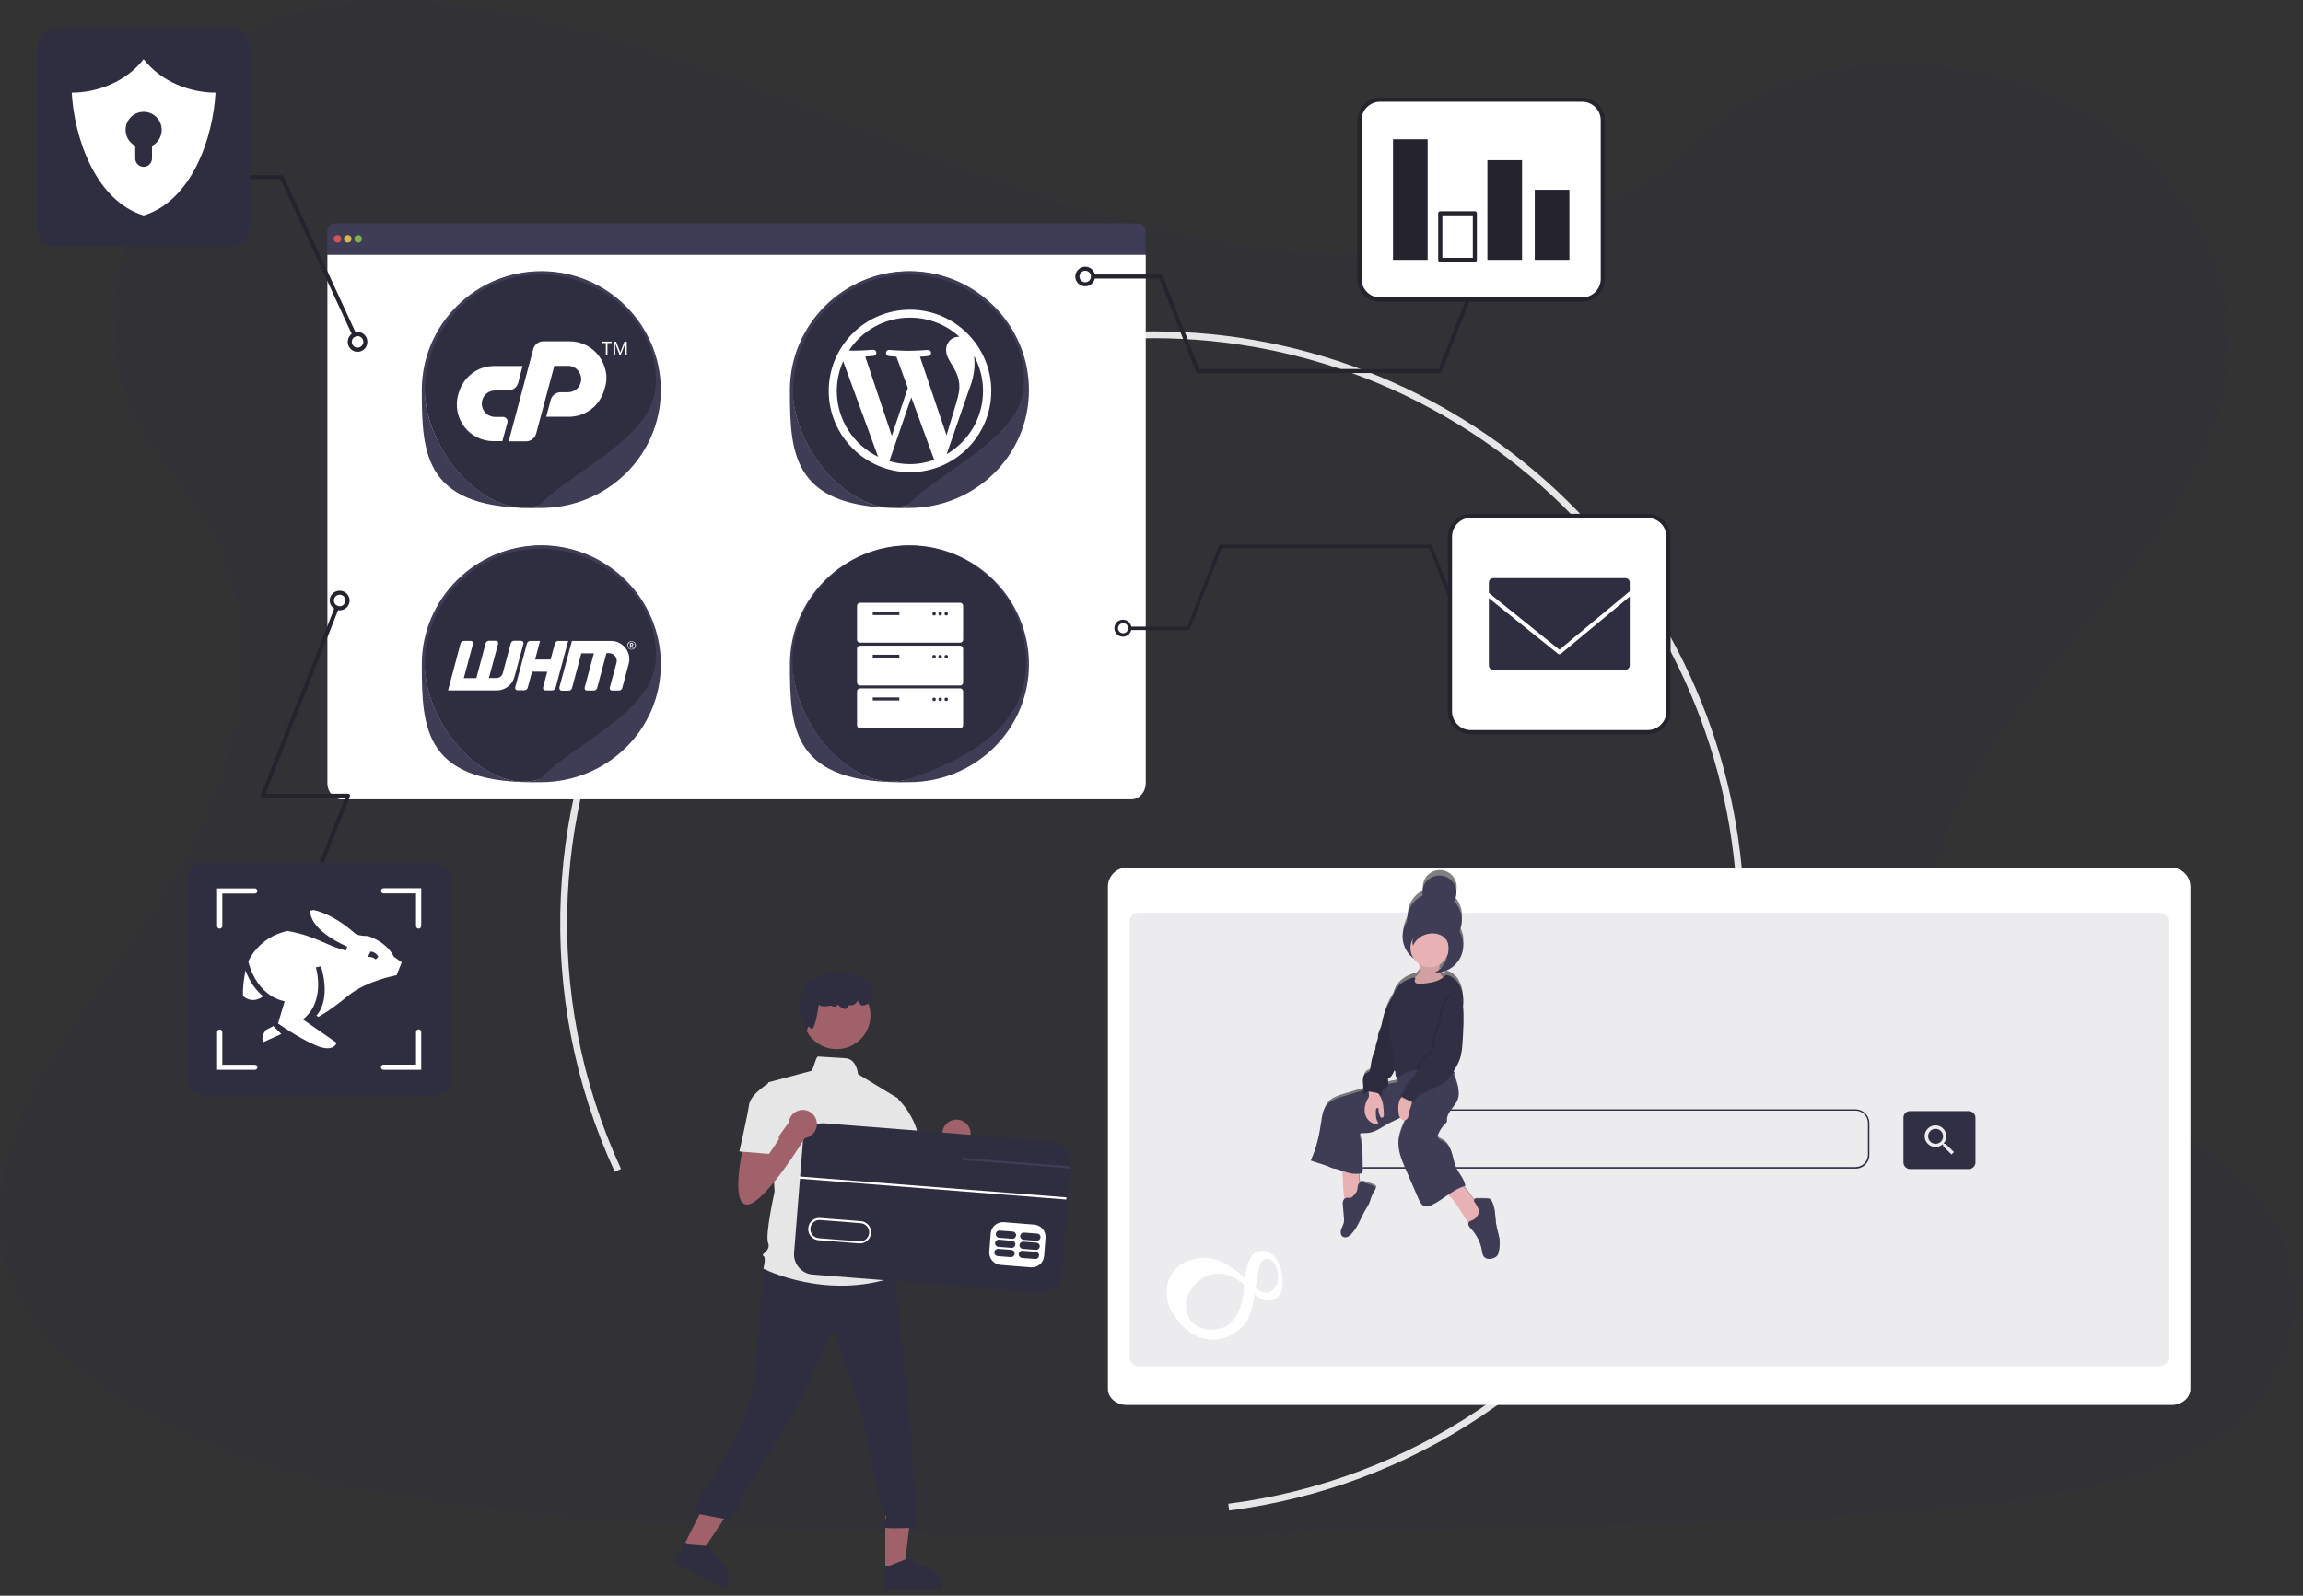<?xml version="1.0" encoding="UTF-8"?>
<svg xmlns:xlink="http://www.w3.org/1999/xlink" enable-background="new 0 0 1595.4 1105.7" version="1.1"
     viewBox="0 0 1595.4 1105.7"
     xml:space="preserve" xmlns="http://www.w3.org/2000/svg">
<rect x="0" y="0" width="1595.4" height="1105.7" fill="#333333" stroke="none"/>
<style type="text/css">
	.st0{opacity:0.25;enable-background:new    ;}
	.st1{fill:#2F2E41;}
	.st2{fill:#E6E6E6;}
	.st3{fill:#FFFFFF;}
	.st4{clip-path:url(#SVGID_00000035523051243935867000000016358711353980739972_);fill:#808080;}
	.st5{fill:#3F3D56;}
	.st6{opacity:0.1;}
	.st7{fill:none;}
	.st8{fill:#FBBEBE;}
	.st9{opacity:0.1;enable-background:new    ;}
	.st10{opacity:0.8;enable-background:new    ;}
	.st11{fill:#FA5959;}
	.st12{fill:#FED253;}
	.st13{fill:#8CCF4D;}
	.st14{fill:#25242E;}
	.st15{fill:#A0616A;}
</style>
    <g class="st0">
	<path class="st1"
          d="m1547.4 988.4c-35.2 29.2-85.3 41.3-133.7 48.9l-8.2 1.3c-84.7 12.6-171 15.2-257 17.8-239.8 7.1-480.2 14.2-719.2-2.2-105.8-7.2-214.1-19.9-306.8-63.2l-2.4-1.1-3.6-1.7c-16.4-7.9-32.2-17.1-47.1-27.6-26.4-19-48.3-42-59.8-69.4-18.1-42.9-8.5-91.1 12.1-133s51.8-79.7 78.6-119.2c7.9-11.6 15.3-23.6 22.3-35.9 43.4-77.1 64.9-166.4 19.4-240.8-6-9.5-12.5-18.6-19.4-27.5-11.1-14.5-22.4-28.9-30-44.9-17.8-37.2-13.9-79.1-7.5-118.9 8.7-52.9 24.6-109.9 74.3-142.9 51.5-34.1 124.7-32.3 188.7-20 99.5 19.1 191.3 59 284 95s189.8 68.9 291.7 72.4c90 3.1 195-20.2 254.7-81.1 58-59 167.1-63.5 245.7-27.8 75 34 123.6 106.1 120 178-4.6 89.8-79.4 161.6-138.6 238-9.8 12.7-19.3 25.6-27.9 38.6-28.1 42.7-47.9 94-28.6 140 10.8 25.8 31.5 45.5 56.5 62.7 55.9 38.5 133 64.4 167.7 118.3 29.8 46.4 18.8 109.1-25.9 146.2z"/>
</g>

    <path class="st2"
          d="m851.5 1046.7-0.6-4.7c125.3-16 235.8-89.8 298.6-199.4 111.8-193.7 45.2-442.2-148.4-554s-442.2-45.2-554 148.4c-65.8 114.2-72.1 253.3-16.9 373l-4.3 2c-55.9-121-49.5-261.7 17-377.3 113.1-195.9 364.6-263.3 560.5-150.2s263.3 364.5 150.2 560.5c-63.5 110.8-175.4 185.5-302.1 201.7z"/>


    <path class="st3"
          d="m780.8 601.1c-7.3 0-13.3 6-13.3 13.3v348.1c0 6.1 5.9 11.1 13.2 11.1h723.5c7.3 0 13.2-5 13.2-11.1v-348c0-7.4-6-13.3-13.3-13.3h-723.3z"/>


    <path class="st3"
          d="m925.6 769.1h359.8c5 0 9.1 4.1 9.1 9.1v21.9c0 5-4.1 9.1-9.1 9.1h-359.8c-5 0-9.1-4.1-9.1-9.1v-21.9c0-5 4.1-9.1 9.1-9.1z"/>
    <path class="st1"
          d="m1285.4 809.8h-359.8c-5.3 0-9.6-4.3-9.6-9.6v-21.9c0-5.3 4.3-9.6 9.6-9.6h359.8c5.3 0 9.6 4.3 9.6 9.6v21.9c0.1 5.3-4.2 9.6-9.6 9.6zm-359.8-40.2c-4.8 0-8.6 3.9-8.6 8.6v21.9c0 4.8 3.9 8.6 8.6 8.6h359.8c4.8 0 8.6-3.9 8.6-8.6v-21.9c0-4.8-3.9-8.6-8.6-8.6h-359.8z"/>


    <path class="st1"
          d="m1323.2 769.9h40.7c2.5 0 4.6 2.1 4.6 4.6v31c0 2.5-2.1 4.6-4.6 4.6h-40.7c-2.5 0-4.6-2.1-4.6-4.6v-31c0-2.6 2-4.6 4.6-4.6z"/>


    <path class="st3"
          d="m1347.8 792.6h-0.9l-0.4-0.3c1.2-1.4 1.8-3.1 1.8-5 0-4.1-3.4-7.5-7.5-7.5s-7.5 3.4-7.5 7.5 3.4 7.5 7.5 7.5c1.8 0 3.5-0.6 4.9-1.8l0.4 0.3v0.9l5.8 5.8 1.7-1.7-5.8-5.7zm-6.9 0c-2.9 0-5.2-2.3-5.2-5.2s2.3-5.2 5.2-5.2 5.2 2.3 5.2 5.2-2.3 5.2-5.2 5.2z"/>


    <defs>
					<path id="b"
                          d="m1036.6 849.1c-1-5.7-0.5-11.8-3.1-16.9-0.3-0.6-0.7-1.1-1.2-1.5-0.6-0.3-1.4-0.5-2.1-0.5-2.3-0.1-4.7-0.1-7-0.1-0.7-0.1-1.3 0.2-1.8 0.7l-0.1 0.2c-2.7-3-4.7-6.8-7.6-9.5 0.4-0.1 0.8-0.3 1.2-0.4 0-0.3-0.1-0.6-0.2-0.8 0-0.1 0-0.2-0.1-0.3s-0.1-0.4-0.2-0.6-0.1-0.2-0.1-0.3l-0.2-0.5c0-0.1-0.1-0.2-0.1-0.3s-0.1-0.4-0.2-0.5c0-0.1-0.1-0.2-0.1-0.3l-0.3-0.5c0-0.1-0.1-0.1-0.1-0.2l-0.3-0.6c0-0.1-0.1-0.1-0.1-0.2l-0.3-0.6s0-0.1-0.1-0.1c-0.1-0.2-0.3-0.5-0.4-0.7-1.1-1.9-2.4-3.7-3.3-5.6-1.6-3.3-2.2-7.1-3.2-10.7-1.1-3.6-3-7.2-6.2-8.9-1.5-0.8-3.6-1.5-3.8-3.3 0-0.6 0.1-1.1 0.4-1.7 0.4-1.1 1-2.2 1.6-3.3 0.2-0.4 0.5-0.8 0.7-1.1l0.2-0.3c0.2-0.3 0.4-0.5 0.6-0.8l0.3-0.3c0.2-0.3 0.4-0.5 0.6-0.7l0.3-0.3c0.3-0.3 0.6-0.7 1-1 0.3-0.2 0.5-0.5 0.7-0.9 0.1-0.4 0.1-0.7 0-1.1-0.2-2.8 1.3-5.5 3-7.8 1.6-2.3 3.6-4.5 4.5-7.1l0.3-0.9c0-0.1 0.1-0.2 0.1-0.3s0.1-0.4 0.1-0.6 0-0.3 0.1-0.4 0.1-0.4 0.1-0.6v-0.4-0.6-1.3l-0.1-0.6v-0.4c0-0.2-0.1-0.5-0.1-0.7v-0.2l-0.2-1c-0.5-2.1-1.1-4.2-1.8-6.2-0.4-1.3-0.9-2.5-1.5-3.6 0.4-0.1 0.7-0.2 1.1-0.3-0.2-0.4-0.6-0.9-0.8-1.4 2.3-3.4 4-7.1 5.1-11 0.6-2.8 0.9-5.7 1-8.5 0.6-8.6 1.1-17.2 0.4-25.8v-0.3c0.3-1.8 0.3-3.7 0.1-5.6-0.2-3.6-1.3-7.1-3.1-10.3-1.9-3-5.1-5.7-8.6-6.1-0.6 0.7-1.2 1.3-1.9 1.8-1.1-0.9-1.8-2.2-2.2-3.5 8.5-1.3 15-8.2 16-16.7 0-0.3 0.1-0.6 0.1-1v-3.6c0-0.2-0.1-0.5-0.1-0.7v-0.2c0-0.3-0.1-0.5-0.1-0.7l-0.2-0.8c-0.5-1.8-1.2-3.5-2.1-5.1 0.8-1.8 1.3-3.6 1.5-5.5 0-0.3 0.1-0.7 0.1-1v-1.9c-0.2-4.8-2.1-9.3-5.4-12.8 0.4-0.6 0.7-1.3 1-2.1l0.2-0.6c0.1-0.2 0.1-0.4 0.2-0.6v-0.1c0-0.2 0.1-0.4 0.1-0.6v-0.1c0-0.2 0.1-0.4 0.1-0.7 0-0.2 0.1-0.5 0.1-0.7v-0.2-0.5-0.3-0.7c-0.5-6.5-6.2-11.3-12.6-10.8-6.5 0.5-11.3 6.2-10.8 12.6 0 0.4 0.1 0.9 0.2 1.3-5.9 2.9-9.9 8.5-10.6 15-0.1 1.1-0.2 2.2-0.1 3.2-1.7 2.7-2.7 5.8-3 8.9v1.6c0 6 2.7 11.6 7.4 15.3 1 1.6 2.2 2.9 3.8 4 0.3 0.8 0.5 1.6 0.6 2.5 0.2 2.3-0.6 4.6-2.3 6.2-0.4 0.4-0.9 0.7-1.3 1-0.5-0.1-0.9-0.1-1.4 0-5.1 1.6-10 4.8-12.4 9.7-0.5 1.1-0.9 2.3-1.2 3.5l-0.3 0.4c-3.1 4.9-5.4 10.3-6.6 15.9-0.6 2.9-1.1 5.9-2.4 8.5-0.3 0.5-0.6 1.1-0.8 1.7-0.1 0.9-0.2 1.9-0.1 2.8-0.2 1.7-1.1 3.2-1.5 4.9-0.2 1-0.2 2-0.3 3-0.5 1.7-1.1 3.4-1.8 5-1.1 2.9-1.1 6.1-1.8 9.1-0.1 0.5-0.3 1-0.6 1.4-0.6 0.5-1.3 0.9-2.1 1.1-1.1 0.7-1.9 1.8-2.1 3.1s-0.2 2.6-0.1 3.9l0.4 5c-1.9 0.6-3.8 1.1-5.6 1.7l-9.3 2.8c-2.7 0.7-5.3 1.8-7.7 3.2-2.1 1.5-3.8 3.5-4.8 5.9-0.9 2.5-1.5 5.1-1.8 7.7-1 7.4-2.7 14.7-5 21.8-0.2 0.5-0.4 1.1-0.6 1.6s-0.4 1.1-0.6 1.6c0 0.1-0.1 0.2-0.1 0.3-0.2 0.4-0.4 0.8-0.5 1.3-0.2 0.4-0.5 1.1-0.7 1.6l21.7 7.2c0 0.3 0.1 0.5 0.1 0.8 0.7 5.3 0.4 10.7 1.1 16.1 0.1 0.9 0.3 1.8 0.6 2.6-0.5 0.5-0.9 1.1-1.1 1.8-0.3 1.1-0.3 2.3-0.1 3.4 0.2 2.7 0.5 5.5 0.7 8.2 0.1 1 0.1 2 0 3-0.3 1.8-1.3 3.4-1.9 5.1s-0.5 3.9 0.9 5c1 0.7 2.3 0.8 3.4 0.3s2.1-1.3 2.8-2.2c4.4-4.8 6.3-11.4 9.7-17 0.9-1.3 1.6-2.7 2.3-4.1 0.5-1.1 0.8-2.2 1.1-3.3 0.5-1.5 1.1-3 1.9-4.4 0.4-0.8 2-2.7 1.6-3.6-0.6-1.5-6.5-2.9-8-3.4-0.9-0.4-2-0.5-2.9-0.1-0.1 0.1-0.3 0.2-0.4 0.3-0.2-2.2-0.4-4.4-0.5-6.6 0.9-0.1 1.8-0.2 2.6-0.3 0-1.2-0.1-2.5-0.1-3.7s-0.1-2.3-0.1-3.4c-0.1-2.8-0.1-5.6-0.2-8.3 0-1.6-0.1-3.2-0.3-4.8-0.3-2.4-1.1-4.8-1.3-7.3 0.4-0.3 0.8-0.5 1.2-0.6 0.7-0.1 1.4-0.1 2.1-0.1h0.5c3.1 0 6.1-0.9 8.8-2.4 2.7-1.4 5.3-3.2 8-4.7 0.3-0.2 0.7-0.4 1-0.5l1-0.5 0.5-0.3 0.1-0.1c1.6-0.8 3.2-1.5 4.7-2.3 0.1 0.2 0.2 0.3 0.3 0.5 0.8 1 2.1 1.5 3.3 1.2-1.9 4.5-4.1 8.9-4.6 13.8-0.8 7.1 2 14 4.8 20.5l8.8 20.9c1 2.3 2.3 4.9 4.7 5.4 1.5 0.2 3.1-0.1 4.4-0.9 4-1.9 7.7-4.7 11.4-7.3l0.1 0.1c3.4 2.6 5.4 6.3 7.8 9.9l6.2 10.2c0 0.5 0 1 0.3 1.5 0.5 0.8 1 1.6 1.7 2.2 3.9 4.2 6.5 9.5 7.4 15.3 0.1 1.5 0.5 2.9 1.2 4.2 1.7 2.3 5.2 2.2 7.7 0.8 0.8-0.4 1.4-0.9 1.9-1.6 0.4-0.7 0.7-1.6 0.8-2.4 0.4-2.1 0.7-4.2 0.7-6.4-0.2-3.7-1.7-7.6-2.4-11.6zm-35.6-187.3c0.4-0.3 0.8-0.6 1.3-0.9-0.8 2.5-2.2 4.9-4 6.8-0.4 0.5-0.9 0.9-1.3 1.3v-0.3c-0.1-1 0-2.1 0-3.2 1.6-1 3-2.2 4-3.7zm-35.1 78.4c0-0.1 0.1-0.1 0.1-0.2 0.4 0.3 0.7 0.6 0.9 0.9-0.5 1.1-0.5 2.3 0.1 3.4 0.5 0.9 1.5 1.7 1.3 2.7s-1.5 1.4-2.5 1.6c-1.4 0.2-2.7 0.5-4 0.7v-0.1c0-1.1-0.1-2.2-0.5-3.3 2.3-1 3.7-3.3 4.6-5.7z"/>
				</defs>
    <clipPath id="a">
					<use xlink:href="#b"/>
				</clipPath>

    <rect x="961.3" y="740" width="7.2" height="9.3" clip-path="url(#a)" fill="#808080"/>

    <rect x="996.9" y="660.8" width="5.4" height="8.1" clip-path="url(#a)" fill="#808080"/>

    <rect x="908" y="872.3" width="130.8" height=".5" clip-path="url(#a)" fill="#808080"/>

    <rect x="908" y="726.9" width="130.8" height="145.4" clip-path="url(#a)" fill="#808080"/>

    <rect x="908" y="603" width="130.8" height="123.9" clip-path="url(#a)" fill="#808080"/>

    <rect x="908" y="602.5" width="130.8" height=".5" clip-path="url(#a)" fill="#808080"/>


    <path class="st5"
          d="m1007.3 624.5c3.3-5.6 1.5-12.8-4.1-16.2-5.6-3.3-12.8-1.5-16.2 4.1-1.5 2.5-2 5.4-1.5 8.2-6.9 3.3-11.1 10.4-10.8 18-5.7 8.8-3.2 20.5 5.5 26.2 8.8 5.7 20.5 3.2 26.2-5.5 2-3.1 3.1-6.7 3.1-10.3v-0.9c5-7.5 4-17.3-2.2-23.6z"/>

    <g class="st6">
				
					<path class="st7" d="m985.4 617.6 0.2-0.1c0-0.2-0.1-0.4-0.1-0.6v0.1c0 0.1-0.1 0.4-0.1 0.6z"/>


        <path class="st7"
              d="m1012.6 636.9c-0.4 2.9-1.4 5.7-3 8.1v0.9c0 10.5-8.5 19-18.9 19-9.9 0-18.2-7.6-18.9-17.5 0 0.5-0.1 1-0.1 1.5 0 10.5 8.5 19 19 19s19-8.5 19-19v-0.9c2.3-3.5 3.3-7.7 3-11.9-0.1 0.3-0.1 0.6-0.1 0.8z"/>


        <path class="st7"
              d="m1008.9 616.9c-0.2 1.6-0.7 3.1-1.5 4.5 0.3 0.3 0.6 0.7 0.9 1.1 0.3-0.8 0.5-1.7 0.6-2.6 0.1-1 0.1-2 0-3z"/>
				
			</g>

    <path class="st8"
          d="m930.9 828c0.1 1.1 0.4 2.1 0.9 3.1s1.4 1.7 2.5 1.8c1 0 1.9-0.3 2.8-0.8 1.7-0.9 3.4-1.9 4.3-3.6s0.7-3.6 0.6-5.4l-1.1-14.5c-2.7-0.1-5.5-0.1-8.2 0.1s-3.2 0.8-2.8 3.4c0.7 5.3 0.3 10.6 1 15.9z"/>


    <path class="st8"
          d="m1011 837.7 6.5 10.5c0.3 0.6 0.8 1.1 1.4 1.3 0.5 0.1 0.9 0 1.4-0.2 2.1-1.1 4-2.6 5.4-4.5 1.2-1.1 2.1-2.5 2.6-4 0.4-1.7-0.1-3.5-1.3-4.8-0.8-0.7-1.6-1.2-2.5-1.7-5.1-3.5-7.5-10.1-12.5-13.6-0.3-0.2-0.6-0.4-1-0.4s-0.7 0.1-1.1 0.4l-7 3.8c-3 1.6-2.1 1.8 0.2 3.6 3.5 2.5 5.6 6.2 7.9 9.6z"/>


    <path class="st5"
          d="m945 819.6c-0.9-0.4-2-0.5-2.9-0.1-0.8 0.5-1.4 1.4-1.5 2.4-0.2 1-0.2 2-0.4 2.9-0.6 1.5-1.6 2.9-2.8 4-0.5 0.6-1.1 1-1.8 1.2-0.9 0.2-1.9-0.2-2.9 0-1.1 0.3-2 1.2-2.3 2.3s-0.3 2.3-0.1 3.4l0.7 8.1c0.1 1 0.1 2 0 3-0.3 1.8-1.3 3.3-1.9 5-0.6 1.6-0.5 3.9 0.9 5 1 0.7 2.3 0.8 3.4 0.3s2.1-1.2 2.8-2.2c4.4-4.8 6.3-11.2 9.7-16.7 0.9-1.3 1.6-2.6 2.3-4 0.5-1.1 0.8-2.2 1.1-3.3 0.5-1.5 1.1-2.9 1.9-4.3 0.4-0.8 2-2.7 1.6-3.6-0.4-1.6-6.3-2.9-7.8-3.4z"/>


    <path class="st5"
          d="m1023.9 841.8c-1 1.9-2.6 3.3-4.6 4-0.6 0.2-1.1 0.4-1.6 0.8-0.6 0.8-0.7 1.8-0.3 2.7 0.5 0.8 1 1.6 1.7 2.2 3.9 4.2 6.5 9.4 7.5 15 0.1 1.4 0.5 2.8 1.2 4.1 1.7 2.3 5.2 2.1 7.7 0.8 0.8-0.4 1.4-0.9 1.9-1.6 0.4-0.7 0.7-1.5 0.8-2.4 0.5-2.1 0.7-4.2 0.7-6.3 0-4-1.6-7.8-2.3-11.8-1-5.6-0.5-11.6-3.1-16.7-0.3-0.6-0.7-1.1-1.2-1.5-0.6-0.3-1.4-0.5-2.1-0.5-2.3-0.1-4.7-0.1-7.1-0.1-0.8-0.3-1.7 0.2-1.9 1-0.2 0.6 0 1.2 0.4 1.6 1.7 3 4 5.3 2.3 8.7z"/>


    <path class="st5"
          d="m968 741.5c-1.4 1.1-1.7 3.1-0.9 4.6 0.5 0.9 1.4 1.7 1.3 2.7-0.2 1-1.5 1.4-2.5 1.5-9.1 1.4-18 4.1-26.8 6.8l-9.3 2.8c-2.7 0.7-5.3 1.8-7.7 3.2-2.1 1.4-3.8 3.4-4.9 5.8-0.9 2.4-1.5 5-1.8 7.6-1.4 9.5-3.2 19.1-7.4 27.7l22.5 7.4c2.2 0.8 4.4 1.4 6.7 1.7 2.2 0.2 4.4 0.1 6.6-0.3-0.1-5-0.2-10.2-0.4-15.2 0-1.6-0.1-3.2-0.3-4.8-0.3-2.4-1.1-4.8-1.3-7.2 1-0.9 2.5-0.6 3.9-0.6 3.1 0 6.1-0.9 8.8-2.4 2.7-1.4 5.3-3.2 8-4.6 4.5-2.4 9.7-4 13.1-7.8-1.8 6.7-5.9 12.5-6.7 19.4s2 13.8 4.8 20.2l8.9 20.6c1 2.3 2.3 4.8 4.7 5.4 1.5 0.2 3.1-0.1 4.4-0.9 8.2-3.8 14.7-11 23.4-13.3-0.6-4.3-4.1-7.9-6-11.8-1.6-3.3-2.2-7-3.2-10.5-1.1-3.6-3-7.1-6.2-8.7-1.5-0.8-3.6-1.5-3.8-3.2 0-0.6 0.1-1.1 0.4-1.6 1.2-2.9 3-5.6 5.3-7.7 0.3-0.2 0.5-0.5 0.7-0.9 0.1-0.3 0.1-0.7 0.1-1-0.2-2.8 1.3-5.4 3-7.7s3.6-4.4 4.5-7c1.6-4.5 0-9.5-1.6-14.1-0.5-1.9-1.4-3.6-2.7-5.1-2.1-2.2-5.3-2.9-8.4-3.2-9.9-1.2-21.4-3.8-29.2 2.2z"/>

    <g class="st6">
				
					<path class="st7"
                          d="m1005.2 761.4c-1.7 2.2-3.2 4.9-3 7.7 0 0.3 0 0.7-0.1 1-0.2 0.4-0.4 0.6-0.7 0.9-2.3 2.1-4.2 4.8-5.3 7.7-0.2 0.5-0.4 1.1-0.4 1.6 0.2 1.1 1 1.9 2 2.3 1-1.7 2.2-3.2 3.7-4.5 0.3-0.2 0.5-0.5 0.7-0.9 0.1-0.3 0.1-0.7 0.1-1-0.2-2.8 1.3-5.4 3-7.7 1.6-2.2 3.6-4.4 4.5-7 0.8-2.6 0.9-5.3 0.2-8-0.1 0.3-0.2 0.5-0.2 0.8-0.9 2.7-2.8 4.9-4.5 7.1z"/>


        <path class="st7" d="m967 742.9c0.7-0.1 1.2-0.6 1.4-1.3v-0.4l-0.4 0.3c-0.5 0.4-0.8 0.9-1 1.4z"/>


        <path class="st7"
              d="m937.2 806.1c-2.3-0.3-4.6-0.9-6.7-1.7l-19.9-6.5c-0.8 2.2-1.6 4.3-2.6 6.3l22.5 7.4c2.2 0.8 4.4 1.4 6.7 1.7 2.2 0.2 4.4 0.1 6.6-0.3-0.1-2.4-0.1-4.8-0.2-7.2-2.1 0.3-4.2 0.4-6.4 0.3z"/>


        <path class="st7"
              d="m991.7 827.9c-1.3 0.8-2.9 1.1-4.4 0.9-2.4-0.5-3.7-3.1-4.7-5.4l-8.9-20.6c-2-4.5-3.9-9.2-4.6-14-0.1 0.3-0.1 0.7-0.2 1-0.8 7 2 13.8 4.8 20.2l8.9 20.6c1 2.3 2.3 4.8 4.7 5.4 1.5 0.2 3.1-0.1 4.4-0.9 8.2-3.8 14.7-11 23.4-13.3-0.5-2.3-1.4-4.4-2.7-6.3-7.4 2.9-13.4 9-20.7 12.4z"/>


        <path class="st7"
              d="m975.6 763.2c-3.4 3.8-8.6 5.4-13.1 7.8-2.7 1.4-5.3 3.2-8 4.6-2.7 1.5-5.7 2.3-8.8 2.4-1.4 0-2.9-0.3-3.9 0.6 0.2 2.2 0.9 4.4 1.2 6.6 0.9-0.1 1.8-0.1 2.7 0 3.1 0 6.1-0.9 8.8-2.4 2.7-1.4 5.3-3.2 8-4.6 3-1.6 6.2-2.8 9.1-4.6 1.6-3.3 2.9-6.8 4-10.4z"/>
				
			</g>

    <path class="st8"
          d="m983.5 670.4c0.2 2.3-0.6 4.5-2.3 6.1-0.6 0.5-1.2 0.8-1.7 1.3-1.8 1.8-1.8 4.8 0.1 6.6 0.2 0.2 0.4 0.3 0.6 0.5 1.8 1.1 4.1 0.8 6.1 0.4 2.8-0.4 5.5-1.1 8-2.1 2.6-1 4.8-2.8 6.4-5.2-2.2-1.4-3.6-3.8-3.6-6.5-0.1-2.6 0.6-5.5-1.1-7.5-1.6-2-4.5-1.9-7-1.3-1.2 0.3-2.4 0.8-3.6 1.1-0.6 0.2-2.6 0.2-3 0.6-0.6 1 1.1 4.7 1.1 6z"/>

    <g class="st9">
				<path d="m983.5 670.4c0.2 2.3-0.6 4.5-2.3 6.1-0.6 0.5-1.2 0.8-1.7 1.3-1.8 1.8-1.8 4.8 0.1 6.6 0.2 0.2 0.4 0.3 0.6 0.5 1.8 1.1 4.1 0.8 6.1 0.4 2.8-0.4 5.5-1.1 8-2.1 2.6-1 4.8-2.8 6.4-5.2-2.2-1.4-3.6-3.8-3.6-6.5-0.1-2.6 0.6-5.5-1.1-7.5-1.6-2-4.5-1.9-7-1.3-1.2 0.3-2.4 0.8-3.6 1.1-0.6 0.2-2.6 0.2-3 0.6-0.6 1 1.1 4.7 1.1 6z"/>
			</g>

    <circle class="st8" cx="990.4" cy="656.9" r="13.3"/>


    <path class="st8"
          d="m948.4 759.2c-0.2 1.1-0.7 2.1-1.3 3-1.5 2.8-2.1 6-1.6 9.1 0.6 3.2 2.7 5.8 5.6 7.1 1.2 0.6 2.7 0.5 3.8-0.2-1.8-2.3-1.9-5.5-1.8-8.4 0-0.5 0.1-1.1 0.4-1.6s0.9-0.6 1.4-0.3c0 1.8 0.3 3.7 1 5.3 0.3 0.6 0.8 1.4 1.5 1.3 1 0 1.3-1.4 1.3-2.4-0.2-4.1-0.4-8.4-2.4-12.1-0.9-1.2-1.5-2.6-2-4.1 0-0.5-0.2-1-0.5-1.4-0.2-0.2-0.5-0.3-0.7-0.4-1.2-0.3-3.9-1.3-4.8-0.3-1 1.3 0.2 4 0.1 5.4z"/>


    <path class="st1"
          d="m968.1 688.4c-1.5-0.2-2.7 1.2-3.6 2.5-3.1 4.8-5.4 10.1-6.6 15.7-0.6 2.9-1.1 5.8-2.4 8.4-0.3 0.5-0.6 1.1-0.8 1.7-0.1 0.9-0.2 1.8-0.1 2.8-0.2 1.7-1.1 3.2-1.5 4.8-0.2 1-0.2 2-0.3 3-0.5 1.7-1.1 3.3-1.9 4.9-1.1 2.9-1.1 6-1.8 9-0.1 0.5-0.3 0.9-0.6 1.3-0.6 0.5-1.3 0.8-2.1 1.1-1.1 0.7-1.9 1.8-2.1 3.1s-0.2 2.5-0.1 3.8l0.6 7.9c0.6-0.3 1-1 1.6-1.4 1-0.8 2.4-0.6 3.6-0.4l1.8 0.3c1.8 0.3 3.8 0.8 5 2.2 0.9-1.5 0.4-3.6 1.8-4.6 0.5-0.3 1-0.4 1.5-0.7 0.9-0.6 1.5-1.6 1.6-2.8 0-1.1-0.1-2.2-0.5-3.3 2.3-1 3.7-3.3 4.6-5.6 1-2.8 1.7-5.8 2.2-8.7 2.1-11.7 4-23.5 4.2-35.4 0.1-2-0.1-4-0.6-5.9s-1.5-3.5-3.5-3.7z"/>

    <g class="st9">
				<path d="m968.1 688.4c-1.5-0.2-2.7 1.2-3.6 2.5-3.1 4.8-5.4 10.1-6.6 15.7-0.6 2.9-1.1 5.8-2.4 8.4-0.3 0.5-0.6 1.1-0.8 1.7-0.1 0.9-0.2 1.8-0.1 2.8-0.2 1.7-1.1 3.2-1.5 4.8-0.2 1-0.2 2-0.3 3-0.5 1.7-1.1 3.3-1.9 4.9-1.1 2.9-1.1 6-1.8 9-0.1 0.5-0.3 0.9-0.6 1.3-0.6 0.5-1.3 0.8-2.1 1.1-1.1 0.7-1.9 1.8-2.1 3.1s-0.2 2.5-0.1 3.8l0.6 7.9c0.6-0.3 1-1 1.6-1.4 1-0.8 2.4-0.6 3.6-0.4l1.8 0.3c1.8 0.3 3.8 0.8 5 2.2 0.9-1.5 0.4-3.6 1.8-4.6 0.5-0.3 1-0.4 1.5-0.7 0.9-0.6 1.5-1.6 1.6-2.8 0-1.1-0.1-2.2-0.5-3.3 2.3-1 3.7-3.3 4.6-5.6 1-2.8 1.7-5.8 2.2-8.7 2.1-11.7 4-23.5 4.2-35.4 0.1-2-0.1-4-0.6-5.9s-1.5-3.5-3.5-3.7z"/>
			</g>

    <path class="st1"
          d="m1001.7 675.6c-2.2 2.3-5 3.9-8.1 4.7s-6.2 1.2-9.4 1.4c-1 0.2-2 0.1-2.9-0.3-1-0.4-1.5-1.4-1.2-2.4 0.2-0.3 0.3-0.6 0.4-0.9 0-0.8-1.2-0.9-2-0.6-5.1 1.6-10.1 4.7-12.4 9.5-1.2 2.8-1.9 5.8-2.2 8.8-1.1 8-2.2 16-0.7 23.9 0.8 4.2 2.3 8.3 2.4 12.5 0.1 2.4-0.4 4.8-0.3 7.1-0.1 0.8 0.1 1.7 0.6 2.4 0.4 0.4 0.9 0.7 1.2 1.2 0.4 0.8-0.1 2 0.4 2.8 0.7 0.9 2.2 0.3 3.1-0.4 4.8-3.3 10.7-4.8 16.5-4.2 7 0.8 13.9 4.5 20.7 2.6-0.4-0.5-0.6-1.1-0.9-1.6-3.4-11.1-3.2-23.5 1.9-34 1.7-3.6 4-7 4.7-10.9 0.3-1.8 0.3-3.7 0.1-5.5-0.2-3.6-1.3-7-3.1-10.1-2-3-5.2-5.6-8.8-6z"/>


    <path class="st8"
          d="m969.5 762.6c-0.5 1.4-0.8 3-0.8 4.5-0.1 1.5 0 3 0.2 4.4 0.1 1.3 0.6 2.5 1.3 3.5 0.8 1 2.1 1.5 3.3 1.2 1-0.4 1.7-1.2 2-2.2s0.5-2 0.6-3c0.6-3 2.2-5.9 2.2-8.9 0-0.4 0-0.7-0.2-1.1-0.6-1.3-3.4-2.7-4.8-2.5-1.6 0.2-3.2 2.6-3.8 4.1z"/>

    <g class="st9">
				<path d="m1008 686.9c-0.3 2.6 2.3 4.6 3.3 7.1 0.4 1.2 0.7 2.4 0.7 3.6 0.7 8.5 0.2 17-0.4 25.5-0.1 2.8-0.4 5.6-1 8.4-1.4 5.8-5 10.8-8.4 15.7-0.5 0.8-1.1 1.5-1.8 2.2-1 0.8-2.1 1.5-3.3 2.1l-11.9 5.7c-1.5 0.7-2.9 1.5-4.2 2.4-1.5 1.2-2.7 2.8-3.5 4.5-2.3-1.2-4.7-2.2-7-3.4-0.5-0.3-1.1-0.6-1.2-1.2-0.1-0.8 0.7-1.4 1.3-2 1.1-1.1 1.4-2.6 2-4 1.9-4.6 6.7-7.5 8.4-12.1 0.7-1.8 0.9-3.8 2-5.3 0.7-0.7 1.4-1.4 2.3-2 1.8-1.5 3.5-3.3 5-5.1 0.7-0.7 1.2-1.5 1.6-2.4 0.4-1.4 0.5-2.8 0.4-4.2 0.1-4.6 2.2-8.9 3.5-13.4 1.2-4.2 1.7-8.6 3.3-12.6 1.5-4.2 4.6-8.5 8.9-9.5z"/>
			</g>

    <path class="st1"
          d="m1009.5 686.9c-0.3 2.6 2.3 4.6 3.3 7.1 0.4 1.2 0.6 2.4 0.7 3.6 0.7 8.5 0.2 17-0.4 25.5-0.1 2.8-0.5 5.6-1.1 8.4-1.4 5.8-5 10.8-8.4 15.7-1.2 2-3 3.4-5.1 4.2l-11.8 5.7c-1.5 0.7-2.9 1.5-4.2 2.4-1.5 1.2-2.7 2.8-3.5 4.5-2.3-1.2-4.7-2.2-7-3.4-0.5-0.3-1.1-0.6-1.2-1.2-0.1-0.8 0.7-1.4 1.3-2 1.1-1.1 1.4-2.6 2-4 1.9-4.6 6.7-7.5 8.4-12.1 0.7-1.8 0.9-3.8 2.1-5.3 0.7-0.7 1.4-1.4 2.3-2 1.8-1.5 3.5-3.3 5-5.1 0.7-0.7 1.2-1.5 1.6-2.4 0.4-1.4 0.5-2.8 0.4-4.2 0.1-4.6 2.2-8.9 3.5-13.4 1.2-4.2 1.7-8.6 3.3-12.6 1.5-4.1 4.6-8.4 8.8-9.4z"/>


    <path class="st5"
          d="m997.1 636.3c-4.1-0.5-8.3 0.4-11.8 2.4 0.5 0 1.1 0.1 1.6 0.1 10.4 1.3 17.8 10.7 16.5 21.1-0.7 5.9-4.1 11.1-9.3 14.1 10.5 0.3 19.2-7.9 19.6-18.4 0.3-9.6-6.9-18.1-16.6-19.3z"/>


    <path class="st5"
          d="m1002.9 646.9c0.9 2.1 1 4.5 0.2 6.6-0.1-0.3-0.2-0.5-0.3-0.8-2.3-5.2-9.6-7.4-16.1-4.8-3.5 1.3-6.4 4-7.8 7.4-1.7-5 1.7-10.8 8-13.3 6.4-2.5 13.6-0.4 16 4.9z"/>


    <g class="st6">
			
				<path class="st7"
                      d="m1002.9 653.1c-0.6-7.5-5.6-13.9-12.7-16.4-1.8 0.4-3.5 1.1-5 2 0.5 0 1.1 0.1 1.6 0.1 7.8 1 14.2 6.7 16.1 14.3z"/>


        <path class="st7"
              d="m1006 639.2c-0.6-7.5-5.6-13.9-12.7-16.4-1.8 0.4-3.5 1.1-5 2 0.5 0 1.1 0 1.6 0.1 7.8 1.1 14.2 6.7 16.1 14.3z"/>


        <path class="st7"
              d="m1006.1 618.6c-0.4-4.5-3.4-8.4-7.7-9.9-1.1 0.3-2.1 0.7-3 1.2 0.3 0 0.6 0 1 0.1 4.7 0.6 8.5 4 9.7 8.6z"/>


        <path class="st7"
              d="m1013.2 650.5c0.8 9.4-5.5 17.9-14.7 20-1.3 1.4-2.8 2.6-4.4 3.5 10.5 0.4 19.3-7.8 19.6-18.3 0.1-1.7-0.1-3.4-0.5-5.2z"/>
			
		</g>

    <g class="st9">
		<path class="st5"
              d="m788.8 632.5h707.4c3.4 0 6.1 2.7 6.1 6.1v302c0 3.4-2.7 6.1-6.1 6.1h-707.4c-3.4 0-6.1-2.7-6.1-6.1v-302c0-3.4 2.7-6.1 6.1-6.1z"/>
	</g>

    <path class="st3"
          d="m867.3 870.1c-3.9 5.7-5 15.6-5 15.6s-14.2-14.6-28.5-14.1c-24.6 0.8-31.2 23.6-21 39.2 8.2 12.6 16.5 16 23.6 17.2 13.7 2.1 23.9-7.2 27.2-12.4 4-6.3 5.6-18.8 5.6-18.8 9.5 9.4 23.9 4.5 18-17.7-3.7-13.8-15.8-14.8-19.9-9zm-17.6 48.7c-4.9 3.1-17.8 5.2-24.6-3.6-9.8-12.8 2.4-27.5 10.5-30.9 14.5-6.1 26.2 6 26.2 6s0.5 20.5-12.1 28.5zm34.2-27.9c-5.2 9.7-14.1 1.6-14.1 1.6s2.1-14.9 3.6-17.5c1.5-2.7 4.4-3.8 7.3-1.8 3.3 2.2 6.9 10.8 3.2 17.7z"/>


    <path class="st5" d="m788.7 154.8h-557c-2.7 0-5 2.5-5 5.6v16.3h566.9v-16.3c0.1-3.1-2.1-5.6-4.9-5.6z"/>


    <path class="st3" d="m226.8 176.6v366c0 6.2 4.5 11.3 10 11.3h546.9c5.5 0 10-5 10-11.3v-366h-566.9z"/>

    <g class="st10">
		<circle class="st11" cx="233.8" cy="165.5" r="2.6"/>
	</g>
    <g class="st10">
		<circle class="st12" cx="240.9" cy="165.5" r="2.6"/>
	</g>
    <g class="st10">
		<circle class="st13" cx="248.1" cy="165.5" r="2.6"/>
	</g>


    <path class="st1"
          d="m629.9 188.1c44.7 0 80.9 36.2 80.9 80.8s-38.7 66.1-80.9 80.8c-36.4 12.6-80.9-36.2-80.9-80.8s36.2-80.8 80.9-80.8z"/>


    <path class="st5"
          d="m629.8 352c-80.8 1.9-82.6-36.3-82.6-81.7s37.2-82.4 82.8-82.4 82.8 36.9 82.8 82.4-37.4 81.7-83 81.7zm-0.6-161.8c-44 0-79.1 35.8-79.8 79.8-0.7 40.9 42.8 92 79.8 79.8 19.8-21.9 76-45.4 79.8-79.8 4.9-43.7-35.8-79.8-79.8-79.8z"/>


    <path class="st3"
          d="m630.4 214.6c-31.1 0-56.3 25.3-56.3 56.3s25.3 56.3 56.3 56.3c31.1 0 56.3-25.3 56.3-56.3s-25.3-56.3-56.3-56.3zm-50.7 56.3c0-7.3 1.6-14.3 4.4-20.6l24.2 66.2c-16.9-8.2-28.6-25.5-28.6-45.6zm50.7 50.7c-5 0-9.8-0.7-14.3-2.1l15.2-44.2 15.6 42.6c0.1 0.2 0.2 0.5 0.4 0.7-5.4 1.9-11 3-16.9 3zm6.9-74.4c3.1-0.2 5.8-0.5 5.8-0.5 2.7-0.3 2.4-4.3-0.3-4.2 0 0-8.2 0.6-13.5 0.6-5 0-13.3-0.6-13.3-0.6-2.7-0.2-3.1 4-0.3 4.2 0 0 2.6 0.3 5.3 0.5l7.9 21.6-11.1 33.2-18.4-54.9c3-0.2 5.8-0.5 5.8-0.5 2.7-0.3 2.4-4.3-0.3-4.2 0 0-8.2 0.6-13.5 0.6-1 0-2.1 0-3.3-0.1 9.1-13.8 24.6-22.8 42.3-22.8 13.2 0 25.2 5 34.2 13.3h-0.7c-5 0-8.5 4.3-8.5 9 0 4.2 2.4 7.7 5 11.9 1.9 3.4 4.2 7.7 4.2 14 0 4.3-1.7 9.4-3.8 16.4l-5.1 16.9-18.4-54.4zm37.5-0.6c3.9 7.2 6.2 15.5 6.2 24.3 0 18.7-10.1 35-25.2 43.8l15.5-44.7c2.9-7.2 3.8-13 3.8-18.1 0-1.9-0.1-3.7-0.3-5.3z"/>


    <path class="st1"
          d="m375 188.2c44.7 0 80.9 36.2 80.9 80.8s-38.7 66.1-80.9 80.8c-36.4 12.6-80.9-36.2-80.9-80.8s36.2-80.8 80.9-80.8z"/>


    <path class="st5"
          d="m374.8 352c-80.8 1.9-82.6-36.3-82.6-81.7s37.2-82.4 82.8-82.4 82.8 36.9 82.8 82.4-37.4 81.7-83 81.7zm-0.6-161.8c-44 0-79.1 35.8-79.8 79.8-0.7 40.9 42.8 92 79.8 79.8 19.9-21.9 76-45.4 79.8-79.8 4.9-43.7-35.8-79.8-79.8-79.8z"/>


    <path class="st3"
          d="m342.5 253.6h19.5l-3 11.6c-0.4 1.5-1.3 2.9-2.6 3.9s-2.8 1.5-4.4 1.5h-9.1c-2 0-3.9 0.6-5.5 1.8s-2.8 3-3.3 4.9c-0.4 1.4-0.5 3-0.1 4.4 0.3 1.3 0.9 2.6 1.7 3.7s1.9 2 3.1 2.5c1.3 0.6 2.7 1 4.1 1h5.5c1 0 2 0.5 2.5 1.2 0.7 0.8 0.9 1.8 0.6 2.8l-3.5 12.8h-6.1c-4 0-7.9-0.9-11.5-2.7-3.4-1.7-6.4-4.2-8.7-7.2s-3.9-6.5-4.7-10.2c-0.8-3.9-0.7-8 0.3-11.8l0.4-1.3c1.5-5.4 4.7-10.2 9.1-13.6 2.2-1.7 4.6-3 7.2-3.9 2.9-0.9 5.7-1.4 8.5-1.4z"/>


    <path class="st3"
          d="m352.4 305.8 17-63.9c0.4-1.5 1.3-2.9 2.6-3.9s2.8-1.5 4.4-1.5h18.1c4 0 7.9 0.9 11.5 2.7 6.9 3.5 11.8 9.9 13.5 17.5 0.9 3.9 0.8 8-0.4 11.8l-0.4 1.3c-0.7 2.7-1.9 5.3-3.5 7.7-4.7 7.1-12.6 11.3-21.1 11.3h-15.7l3.1-11.7c0.4-1.5 1.3-2.9 2.6-3.8 1.3-1 2.8-1.5 4.4-1.5h5c4.2 0 7.8-2.8 8.8-6.8 0.4-1.4 0.4-2.9 0.1-4.2s-0.9-2.6-1.7-3.7-1.9-2-3.1-2.6c-1.3-0.7-2.7-1-4.1-1h-9.5l-12.6 47c-0.4 1.5-1.3 2.9-2.6 3.8-1.2 1-2.8 1.5-4.3 1.5h-12.1z"/>


    <path class="st3" d="m420.8 245.9h-1.1v-8.2h-2.9v-1h6.9v1h-2.9v8.2z"/>


    <path class="st3"
          d="m429.2 245.9-3.1-8.2c0.1 0.6 0.1 1.4 0.1 2.3v5.9h-1v-9.2h1.6l2.9 7.6 2.9-7.6h1.6v9.2h-1.1v-5.9c0-0.7 0-1.4 0.1-2.2l-3.2 8.1h-0.8z"/>


    <path class="st1"
          d="m374.9 378.1c44.7 0 80.9 36.2 80.9 80.8s-38.7 66.2-80.9 80.8c-36.4 12.6-80.9-36.2-80.9-80.8s36.2-80.8 80.9-80.8z"/>


    <path class="st5"
          d="m374.8 542c-80.8 1.8-82.6-36.3-82.6-81.7s37.2-82.4 82.8-82.4 82.8 36.9 82.8 82.4-37.4 81.7-83 81.7zm-0.6-161.8c-44 0-79.1 35.8-79.8 79.8-0.7 40.9 42.8 92 79.8 79.8 19.8-21.9 76-45.4 79.8-79.8 4.9-43.7-35.8-79.8-79.8-79.8z"/>


    <path class="st3"
          d="m362.6 446.1-6.2 22.9c-0.4 1.4-0.9 2.6-1.7 3.8-0.8 1.1-1.7 2.1-2.8 3-1.1 0.8-2.3 1.5-3.6 1.9-1.3 0.5-2.7 0.7-4.1 0.7h-33.8l8.6-32.4c0.1-0.6 0.5-1 0.9-1.4 0.5-0.4 1-0.5 1.6-0.5h4.6c0.5 0 1 0.2 1.3 0.6s0.4 0.9 0.3 1.4l-6.4 23.8h8.7l6.4-24c0.1-0.6 0.5-1 0.9-1.4 0.5-0.4 1-0.5 1.6-0.5h4.6c0.5 0 1 0.2 1.3 0.6s0.4 0.9 0.3 1.4l-6.4 23.8h5.2c1 0 2-0.3 2.8-0.9s1.4-1.5 1.6-2.4l5.5-20.6c0.1-0.6 0.5-1 0.9-1.4 0.5-0.4 1-0.5 1.6-0.5h4.6c0.5 0 1 0.2 1.3 0.6 0.5 0.5 0.6 1 0.4 1.5z"/>


    <path class="st3"
          d="m368.6 465.4-3 11c-0.1 0.6-0.5 1-0.9 1.4-0.5 0.4-1 0.5-1.6 0.5h-4.6c-0.5 0-1-0.2-1.3-0.6s-0.4-0.9-0.3-1.4l8.1-30.3c0.1-0.6 0.5-1 0.9-1.4 0.5-0.4 1-0.5 1.6-0.5h6.6l-3.4 12.9h10.7l3-11c0.1-0.6 0.5-1 0.9-1.4 0.5-0.4 1-0.5 1.6-0.5h6.7l-8.7 32.4c-0.1 0.6-0.5 1-0.9 1.4-0.5 0.4-1 0.5-1.6 0.5h-4.6c-0.5 0-1-0.2-1.3-0.6s-0.4-0.9-0.3-1.4l2.9-10.9-10.5-0.1z"/>


    <path class="st3"
          d="m387.5 476.3 8.7-32.2h27.1c2 0 4 0.4 5.7 1.4 3.4 1.7 5.9 4.9 6.7 8.7 0.4 1.9 0.4 4-0.2 5.9l-4.4 16.5c-0.1 0.6-0.5 1-0.9 1.4-0.5 0.4-1 0.5-1.6 0.5h-4.6c-0.5 0-1-0.2-1.3-0.6s-0.4-0.9-0.3-1.4l4.7-17.3c0.4-1.6 0-3.2-0.9-4.5-0.5-0.6-1.1-1.1-1.8-1.5s-1.5-0.6-2.3-0.6h-2l-6.4 24c-0.1 0.6-0.5 1-0.9 1.4-0.5 0.4-1 0.5-1.6 0.5h-4.6c-0.5 0-1-0.2-1.3-0.6s-0.4-0.9-0.3-1.4l6.4-23.8h-8.7l-6.4 24c-0.1 0.6-0.5 1-0.9 1.4-0.5 0.4-1 0.5-1.6 0.5h-4.6c-0.5 0-1-0.2-1.3-0.6-0.4-0.7-0.5-1.2-0.4-1.7z"/>


    <path class="st3"
          d="m434.5 447.3c0-0.5 0.1-1 0.4-1.5 0.5-0.9 1.5-1.5 2.6-1.5 1.6 0 3 1.3 3 2.9 0 1-0.5 2-1.5 2.5-1.4 0.8-3.2 0.4-4-1-0.3-0.4-0.5-0.9-0.5-1.4zm0.4 0c0 0.9 0.5 1.8 1.3 2.2 0.4 0.2 0.8 0.3 1.3 0.3s0.9-0.1 1.3-0.4c0.4-0.2 0.7-0.5 0.9-0.9s0.3-0.8 0.3-1.3-0.1-0.9-0.3-1.3-0.5-0.7-0.9-0.9c-0.8-0.5-1.8-0.5-2.5 0-0.4 0.2-0.7 0.5-0.9 0.9-0.3 0.5-0.4 1-0.5 1.4zm3.8-0.7c0 0.2-0.1 0.4-0.2 0.5-0.1 0.2-0.3 0.3-0.5 0.4l0.9 1.5h-0.7l-0.8-1.4h-0.4v1.4h-0.6v-3.5h1c0.4 0 0.8 0.1 1 0.2 0.2 0.3 0.3 0.6 0.3 0.9zm-1.7 0.6h0.4c0.2 0 0.4 0 0.5-0.2 0.1-0.1 0.2-0.2 0.2-0.4s0-0.3-0.2-0.4-0.3-0.1-0.5-0.1h-0.4v1.1z"/>


    <path class="st5"
          d="m629.8 542c-80.8 1.8-82.6-36.3-82.6-81.7s37.2-82.4 82.8-82.4 82.8 36.9 82.8 82.4-37.4 81.7-83 81.7zm-0.6-161.8c-44 0-79.1 35.8-79.8 79.8-0.7 40.9 42.8 92 79.8 79.8 19.8-21.9 76-45.4 79.8-79.8 4.9-43.7-35.8-79.8-79.8-79.8z"/>


    <path class="st1"
          d="m629.9 378.1c44.7 0 80.9 36.2 80.9 80.8s-38.7 66.2-80.9 80.8c-36.4 12.6-80.9-36.2-80.9-80.8s36.2-80.8 80.9-80.8z"/>


    <path class="st3"
          d="m665.1 445.3h-69.3c-1.2 0-2.1-0.9-2.1-2.1v-23.4c0-1.1 0.9-2.1 2.1-2.1h69.3c1.2 0 2.1 0.9 2.1 2.1v23.4c0 1.2-0.9 2.1-2.1 2.1z"/>


    <rect class="st1" x="604.6" y="424.1" width="18.4" height="2.1"/>


    <circle class="st1" cx="647.1" cy="425.3" r="1.2"/>


    <circle class="st1" cx="651.3" cy="425.3" r="1.2"/>


    <circle class="st1" cx="655.5" cy="425.3" r="1.2"/>


    <path class="st3"
          d="m665.1 475h-69.3c-1.2 0-2.1-0.9-2.1-2.1v-23.4c0-1.1 0.9-2.1 2.1-2.1h69.3c1.2 0 2.1 0.9 2.1 2.1v23.4c0 1.2-0.9 2.1-2.1 2.1z"/>


    <rect class="st1" x="604.6" y="453.7" width="18.4" height="2.1"/>


    <circle class="st1" cx="647.1" cy="455" r="1.2"/>


    <circle class="st1" cx="651.3" cy="455" r="1.2"/>


    <circle class="st1" cx="655.5" cy="455" r="1.2"/>


    <path class="st3"
          d="m665.1 504.6h-69.3c-1.2 0-2.1-0.9-2.1-2.1v-23.4c0-1.1 0.9-2.1 2.1-2.1h69.3c1.2 0 2.1 0.9 2.1 2.1v23.4c0 1.2-0.9 2.1-2.1 2.1z"/>


    <rect class="st1" x="604.6" y="483.3" width="18.4" height="2.1"/>


    <circle class="st1" cx="647.1" cy="484.6" r="1.2"/>


    <circle class="st1" cx="651.3" cy="484.6" r="1.2"/>


    <circle class="st1" cx="655.5" cy="484.6" r="1.2"/>


    <path class="st14"
          d="m210 631.7c-0.8 0-1.4-0.6-1.4-1.4 0-0.2 0-0.3 0.1-0.5l30.3-76.8h-57.1c-0.8 0-1.4-0.6-1.4-1.4 0-0.2 0-0.3 0.1-0.5l51.4-130.5c0.3-0.7 1.1-1.1 1.9-0.8s1.1 1.1 0.8 1.8l-50.7 128.4h57.1c0.8 0 1.4 0.6 1.4 1.4 0 0.2 0 0.3-0.1 0.5l-31.1 78.7c-0.2 0.7-0.7 1.1-1.3 1.1z"/>


    <path class="st14"
          d="m235.3 422.9c-3.8 0-6.9-3.1-6.9-6.8s3.1-6.8 6.9-6.8 6.9 3.1 6.9 6.8-3 6.8-6.9 6.8zm0-10.8c-2.2 0-4 1.8-4 4s1.8 4 4 4 4-1.8 4-4-1.7-4-4-4zm-27.3 230c-3.8 0-6.9-3.1-6.9-6.8s3.1-6.8 6.9-6.8 6.9 3.1 6.9 6.8-3.1 6.8-6.9 6.8zm0-10.8c-2.2 0-4 1.8-4 4s1.8 4 4 4 4-1.8 4-4-1.8-4-4-4z"/>


    <path class="st1"
          d="m142.3 597.4h157.6c7 0 12.6 5.7 12.6 12.6v136.9c0 7-5.7 12.6-12.6 12.6h-157.6c-7 0-12.6-5.7-12.6-12.6v-136.9c0-7 5.6-12.6 12.6-12.6z"/>


    <path class="st3"
          d="m152.2 643.5c-1 0-1.8-0.8-1.8-1.8v-26.1h26.1c1 0 1.8 0.8 1.8 1.8s-0.8 1.8-1.8 1.8h-22.5v22.6c0 0.9-0.8 1.7-1.8 1.7zm137.8 0c-1 0-1.8-0.8-1.8-1.8v-22.6h-22.5c-1 0-1.8-0.8-1.8-1.8s0.8-1.8 1.8-1.8h26.1v26.1c0 1.1-0.8 1.9-1.8 1.9zm-113.5 97.8h-26.1v-26.1c0-1 0.8-1.8 1.8-1.8s1.8 0.8 1.8 1.8v22.6h22.5c1 0 1.8 0.8 1.8 1.8s-0.8 1.7-1.8 1.7zm115.3 0h-26.1c-1 0-1.8-0.8-1.8-1.8s0.8-1.8 1.8-1.8h22.5v-22.6c0-1 0.8-1.8 1.8-1.8s1.8 0.8 1.8 1.8v26.2z"/>


    <path class="st3"
          d="m182.3 690.4c-8.1 5.9-14-0.3-14-0.3s-0.2-4.5 0.6-10.6c0.3-2.2 0.7-4.5 1.2-7 3.2 8.6 7.7 14.2 12.2 17.9z"/>


    <path class="st3"
          d="m272.9 663c-5.4-10.8-18-14.4-18-14.4-7.2 0-9-1.8-9-1.8-16.2-14.4-28.8-16.2-28.8-16.2l-2.2 0.5c0 14.4 25.6 24.8 25.6 24.8l-0.7 2.7c-11.7-2.2-21.1-10.3-40.8-13.5-20.5 4.6-27 21.2-27 21.2 6.6 25.3 25.2 27.5 25.2 27.5l-4.6 15.4s13.6 9.8 26.2 15.2 14.4-1.8 14.4-1.8l-23.4-16.2c16.2-12.6 9-36.1 9-36.1l3.6-0.7c7.2 24.5-3.2 34.1-3.2 34.1l1.4 0.9s7.2-3.6 20.3-14.4 33.8-14.4 33.8-14.4l3.6-9-5.4-3.8zm-12.6 1.8s-1.8-1.8-5.4-1.8l1.8-3.6s3.6 0 5.4 3.6l-1.8 1.8z"/>


    <path class="st3" d="m189.3 711 5.6 5.5-12.6 5.7s-2-3.3 1.8-8.4l5.2-2.8z"/>


    <path class="st14"
          d="m1023.3 187.4c0.2-0.5 0.7-0.9 1.3-0.9 0.8 0 1.4 0.6 1.4 1.4 0 0.2 0 0.4-0.1 0.5l-27.1 69.2c-0.2 0.5-0.7 0.9-1.3 0.9h-167.7c-0.6 0-1.1-0.4-1.3-0.9l-25.3-64.6h-45.9c-0.8 0-1.4-0.6-1.4-1.4s0.6-1.4 1.4-1.4h46.9c0.6 0 1.1 0.4 1.3 0.9l25.3 64.6h165.8l26.7-68.3z"/>


    <path class="st14"
          d="m751.8 184.8c3.8 0 6.8 3.1 6.8 6.8s-3.1 6.8-6.8 6.8c-3.8 0-6.9-3.1-6.9-6.8s3.2-6.8 6.9-6.8zm0 10.8c2.2 0 4-1.8 4-4s-1.8-4-4-4-4 1.8-4 4 1.8 4 4 4zm274.9-19.9c3.8 0 6.8 3.1 6.8 6.8s-3.1 6.8-6.8 6.8c-3.8 0-6.9-3.1-6.9-6.8s3.1-6.8 6.9-6.8zm0 10.8c2.2 0 4-1.8 4-4s-1.8-4-4-4-4 1.8-4 4 1.8 4 4 4z"/>


    <path class="st3"
          d="m1110.4 83.3v110c0 7.9-6.4 14.3-14.2 14.3h-140.2c-7.9 0-14.2-6.4-14.2-14.3v-110c0-7.9 6.4-14.3 14.2-14.3h140.1c7.9 0.1 14.3 6.4 14.3 14.3z"/>


    <path class="st14"
          d="m956 209.1c-8.6 0-15.7-7-15.7-15.7v-110c0-8.7 7-15.7 15.7-15.7h140.1c8.6 0 15.7 7 15.7 15.7v110c0 8.7-7 15.7-15.7 15.7h-140.1zm0-138.6c-7.1 0-12.8 5.8-12.8 12.8v110c0 7.1 5.8 12.8 12.8 12.8h140.1c7.1 0 12.8-5.8 12.8-12.8v-110c0-7.1-5.8-12.8-12.8-12.8h-140.1z"/>


    <path class="st14"
          d="m1087.2 180.1h-24v-48.6h24v48.6zm-32.8 0h-24v-69.1h24v69.1zm-58.1 0v-32.3c0-0.8 0.6-1.4 1.4-1.4h24c0.8 0 1.4 0.6 1.4 1.4v32.3c0 0.8-0.6 1.4-1.4 1.4h-24c-0.8 0.1-1.4-0.6-1.4-1.4zm24-30.9h-21.1v29.5h21.1v-29.5zm-31.3 30.9h-24v-83.6h24v83.6z"/>


    <path class="st14"
          d="m1014.3 439.8c-0.5 0-1-0.3-1.2-0.8l-23.1-59.2h-143.6l-21.9 56c-0.2 0.5-0.6 0.8-1.2 0.8h-40.6c-0.7 0-1.2-0.5-1.2-1.2s0.6-1.2 1.2-1.2h39.8l21.9-56c0.2-0.5 0.6-0.8 1.2-0.8h145.3c0.5 0 1 0.3 1.2 0.8l23.5 60c0 0.1 0.1 0.3 0.1 0.5-0.1 0.5-0.7 1.1-1.4 1.1z"/>


    <path class="st14"
          d="m772 435.3c0-3.3 2.7-5.9 5.9-5.9s5.9 2.6 5.9 5.9-2.7 5.9-5.9 5.9-5.9-2.6-5.9-5.9zm2.5 0c0 1.9 1.6 3.5 3.5 3.5s3.5-1.5 3.5-3.5-1.5-3.5-3.5-3.5c-1.9 0.1-3.5 1.6-3.5 3.5zm235.7 7.9c0-3.3 2.7-5.9 5.9-5.9s5.9 2.6 5.9 5.9-2.7 5.9-5.9 5.9c-3.3 0-5.9-2.6-5.9-5.9zm2.4 0c0 1.9 1.6 3.5 3.5 3.5s3.5-1.5 3.5-3.5-1.5-3.5-3.5-3.5c-1.9 0.1-3.5 1.6-3.5 3.5z"/>


    <path class="st3"
          d="m1018.9 357.4h122.5c8 0 14.4 6.5 14.4 14.5v121.1c0 8-6.5 14.5-14.4 14.5h-122.5c-8 0-14.4-6.5-14.4-14.5v-121.1c-0.1-8 6.4-14.5 14.4-14.5z"/>


    <path class="st14"
          d="m1141.4 508.8h-122.5c-8.8 0-15.9-7.1-15.9-15.9v-121c0-8.8 7.1-15.9 15.9-15.9h122.5c8.8 0 15.9 7.1 15.9 15.9v121.1c0 8.7-7.1 15.8-15.9 15.8zm-122.5-150c-7.2 0-13 5.9-13 13v121.1c0 7.2 5.8 13 13 13h122.5c7.2 0 13-5.8 13-13v-121c0-7.2-5.8-13-13-13h-122.5z"/>


    <path class="st1"
          d="m1034.4 400.6h91.6c1.7 0 3 1.3 3 3v57.5c0 1.6-1.3 3-3 3h-91.6c-1.7 0-3-1.3-3-3v-57.5c0-1.6 1.3-3 3-3z"/>


    <path class="st3"
          d="m1080.3 453.4c-0.3 0-0.6-0.1-0.9-0.3l-51.6-41.5c-0.6-0.5-0.7-1.4-0.2-2s1.4-0.7 2-0.2l50.7 40.8 51.7-43c0.6-0.5 1.5-0.4 2 0.2s0.4 1.5-0.2 2l-52.6 43.7c-0.3 0.1-0.6 0.3-0.9 0.3z"/>


    <path class="st14"
          d="m244.2 232.6-49.9-108.4h-24.7c-0.8 0-1.4-0.6-1.4-1.4s0.6-1.4 1.4-1.4h25.6c0.5 0 1.1 0.3 1.3 0.8l50.3 109.2c0.1 0.2 0.1 0.4 0.1 0.6 0 0.8-0.6 1.4-1.4 1.4-0.6 0-1.1-0.3-1.3-0.8z"/>


    <path class="st14"
          d="m164.2 129.6c-3.8 0-6.8-3.1-6.8-6.9s3-6.9 6.8-6.9 6.8 3.1 6.8 6.9-3.1 6.9-6.8 6.9zm-4-6.9c0 2.2 1.8 4 4 4s4-1.8 4-4-1.8-4-4-4-4 1.8-4 4zm80.7 114.2c0-3.8 3-6.9 6.8-6.9s6.8 3.1 6.8 6.9-3 6.9-6.8 6.9-6.8-3.1-6.8-6.9zm2.8 0c0 2.2 1.8 4 4 4s4-1.8 4-4-1.8-4-4-4-4 1.8-4 4z"/>


    <path class="st1"
          d="m38.6 19.4h121.9c7 0 12.6 5.7 12.6 12.6v126.2c0 7-5.7 12.6-12.6 12.6h-121.9c-7 0-12.6-5.7-12.6-12.6v-126.1c-0.1-7 5.6-12.7 12.6-12.7z"/>


    <path class="st3"
          d="m99.5 149.3c33.4-10.2 48.2-54.1 49.8-85.1-17.7 0-37.8-7.6-49.8-23.2-12 15.6-32 23.2-49.8 23.2 1.7 31 16.4 74.9 49.8 85.1z"/>


    <circle class="st1" cx="99.5" cy="90" r="12.5"/>


    <path class="st1"
          d="m105.3 95.8v14c0 3.2-2.6 5.8-5.8 5.8s-5.8-2.6-5.8-5.8v-14c0-3.2 2.6-5.8 5.8-5.8s5.8 2.6 5.8 5.8z"/>


    <path class="st15" d="m621.8 799.1s-10 42.3 2.2 42.3 41.2-47.9 41.2-47.9l-10-12.2-18 25-0.9-12.7-14.5 5.5z"/>


    <circle class="st15" cx="662.6" cy="785.6" r="9.8"/>


    <polygon class="st15" points="613.3 1087.3 626.3 1087.3 632.5 1037.3 613.3 1037.3"/>


    <path class="st1" d="m612.9 1100.9h39.9v-0.5c0-8.6-7-15.5-15.5-15.5l-7.3-5.5-13.6 5.5h-3.5v16z"/>


    <polygon class="st15" points="473.7 1071.1 485.3 1076.9 513.2 1034.9 496.1 1026.3"/>


    <path class="st1" d="m467.3 1083 35.7 17.8 0.2-0.4c3.8-7.7 0.7-17-7-20.8l-4-8.2-14.6-1.1-3.1-1.6-7.2 14.3z"/>


    <path class="st1"
          d="m529.4 875.9s-5.2 62.4-6.3 75.7c-0.8 8.4-2.6 16.6-5.6 24.5 0 0-2.2 4.5-2.2 8.9l-25.2 45.9s-7.7 5.7-6.6 10.1-4.6 7.1-4.6 7.1l26.6 5.1s-1.1-3.3 2.2-4.4 6-10.8 6-10.8l37.3-60.8 26.7-55.7s15.6 50.1 18.9 55.7c0 0 12.2 62.4 14.5 67.9s3.3 5.6 2.2 7.8-1.1 4.4 0 5.6c1.1 1.1 22.3 0 22.3 0l-5.6-79.1-10-94.7-51.2-15.6-39.4 6.8z"/>


    <circle class="st15" cx="579.6" cy="703.6" r="23.4"/>


    <path class="st2"
          d="m622.2 761.2-27.8-16.9s-0.8-10.5-8.7-11c-4-0.2-10-0.6-18.9-1.2-1.9-0.1-3.2 10.2-5.3 10.1l-29.4 7.8 4.5 75.7s-6.7 30.1-4.5 35.6-5.6 7.8-3.3 8.9c2.2 1.1 0 8.9 0 8.9s43.4 22.3 91.3 5.6l-4.5-14.5c1.2-3.8 0.4-8.1-2.2-11.1 0 0 4.5-6.7-1.1-12.2 0 0 2.2-10-3.3-14.5l-1.1-15.6 3.3-7.8 11-47.8z"/>


    <path class="st1"
          d="m559.3 717-0.7-1.5c-0.1-0.2-8.3-19.8-1-31.8 3.4-5.6 9.6-8.7 18.3-9.4 13.7-1 23.1 2.3 27.9 9.7 2.5 3.9 1.4 9-2.5 11.5-1.3 0.9-2.9 1.3-4.5 1.3h-0.2l-2.5-3.3-0.2 0.3c-0.9 2-3 3.1-5.5 2.8-0.4 0-0.8 0.3-1.1 1.1-0.2 0.7-0.8 1.2-1.5 1.4-1.8 0.3-4.4-1.9-5.6-3.1-0.1 0.5-0.4 1-0.9 1.3-1.2 0.7-3.1-0.2-3.7-0.5-4.3 0.9-7.2 0.7-8.4-0.7-0.8 5.8-2.6 16.2-4.7 16.8-0.5 0.1-0.9-0.1-1.2-0.5-0.5-0.7-1-1-1.2-0.9-0.7 0.2-1.1 2.5-1.2 3.9l0.4 1.6z"/>


    <path class="st2"
          d="m610 762.3 11.1-1.8c8 7.7 13.5 17.7 15.6 28.5 3.3 17.8 4.5 21.2 4.5 21.2l-26.7 6.7-14.6-27.9 10.1-26.7z"/>


    <rect class="st3" transform="matrix(.079 -.997 .997 .079 -239.18 1413)" x="601.2" y="748" width="87.3"
          height="175.7"/>


    <path class="st1"
          d="m579.4 792.2c-4.3-3.1-9.7-3.3-11.8-3.2 0.6 2 2.6 7.1 6.9 10.1 4.3 3.1 9.7 3.3 11.8 3.2-0.6-1.9-2.6-7-6.9-10.1z"/>


    <path class="st1"
          d="m596.3 847.6-28.1-2.2c-3.5-0.3-6.5 2.3-6.8 5.8s2.3 6.5 5.8 6.8l28.1 2.2c3.5 0.3 6.5-2.3 6.8-5.8s-2.3-6.5-5.8-6.8z"/>


    <path class="st1"
          d="m729 790.8-157.7-12.4c-7.7-0.6-14.5 5.2-15.1 12.9l-6.1 76.8c-0.6 7.7 5.2 14.5 12.9 15.1l157.7 12.4c7.7 0.6 14.5-5.2 15.1-12.9l5.8-73 0.1-1.5 0.2-2.3c0.5-7.7-5.2-14.4-12.9-15.1zm-4.7 66.9-1 12.7c-0.4 4.7-4.5 8.1-9.1 7.8l-21.1-1.7c-4.7-0.4-8.1-4.5-7.8-9.1l1-12.7c0.4-4.7 4.5-8.1 9.1-7.8l21.1 1.7c4.7 0.4 8.1 4.4 7.8 9.1zm-164.4-6.6c0.3-4.3 4.1-7.5 8.3-7.1l28.1 2.2c4.3 0.3 7.5 4.1 7.1 8.3-0.3 4.3-4.1 7.5-8.3 7.1l-28.1-2.2c-4.2-0.3-7.4-4-7.1-8.3 0.1 0 0.1 0 0 0z"/>


    <path class="st1"
          d="m700.6 866.1-9.1-0.7c-1.4-0.1-2.5 0.9-2.7 2.3-0.1 1.4 0.9 2.5 2.3 2.7l9.1 0.7c1.4 0.1 2.5-0.9 2.7-2.3 0.1-1.4-0.9-2.6-2.3-2.7z"/>


    <path class="st1"
          d="m717.5 867.4-9.1-0.7c-1.4-0.1-2.5 0.9-2.7 2.3-0.1 1.4 0.9 2.5 2.3 2.7l9.1 0.7c1.4 0.1 2.5-0.9 2.7-2.3 0.1-1.4-0.9-2.6-2.3-2.7z"/>


    <path class="st1"
          d="m701.1 859.8-9.1-0.8c-1.4-0.1-2.5 0.9-2.7 2.3-0.1 1.4 0.9 2.5 2.3 2.7l9.1 0.7c1.4 0.1 2.5-0.9 2.7-2.3 0.1-1.4-0.9-2.5-2.3-2.6z"/>


    <path class="st1"
          d="m718 861.1-9.1-0.7c-1.4-0.1-2.5 0.9-2.7 2.3-0.1 1.4 0.9 2.5 2.3 2.7l9.1 0.7c1.4 0.1 2.5-0.9 2.7-2.3 0.1-1.4-0.9-2.6-2.3-2.7z"/>


    <path class="st1"
          d="m701.6 853.4-9.1-0.7c-1.4-0.1-2.5 0.9-2.7 2.3-0.1 1.4 0.9 2.5 2.3 2.7l9.1 0.7c1.4 0.1 2.5-0.9 2.7-2.3 0.1-1.4-0.9-2.6-2.3-2.7z"/>


    <path class="st1"
          d="m718.5 854.8-9.1-0.7c-1.4-0.1-2.5 0.9-2.7 2.3-0.1 1.4 0.9 2.5 2.3 2.7l9.1 0.7c1.4 0.1 2.5-0.9 2.7-2.3 0.1-1.5-0.9-2.6-2.3-2.7z"/>


    <rect class="st3" transform="matrix(.078 -.997 .997 .078 -225.24 1403.4)" x="645.6" y="730.6" width="1.5"
          height="185.7"/>


    <polygon class="st5" points="741.6 808.2 741.5 809.7 735.1 809.2 666.4 803.8 666.6 802.3 735.2 807.7"/>


    <path class="st15" d="m515.3 792.4s-10 42.3 2.2 42.3 41.2-47.9 41.2-47.9l-10-12.2-18 25-0.9-12.7-14.5 5.5z"/>


    <circle class="st15" cx="556.1" cy="778.9" r="9.8"/>


    <path class="st2" d="m540.1 756.7-6.7-6.7s-13.4 7.8-14.5 15.6-6.7 32.3-6.7 32.3l20.6 1.7 6.7-10 0.6-32.9z"/>
</svg>
